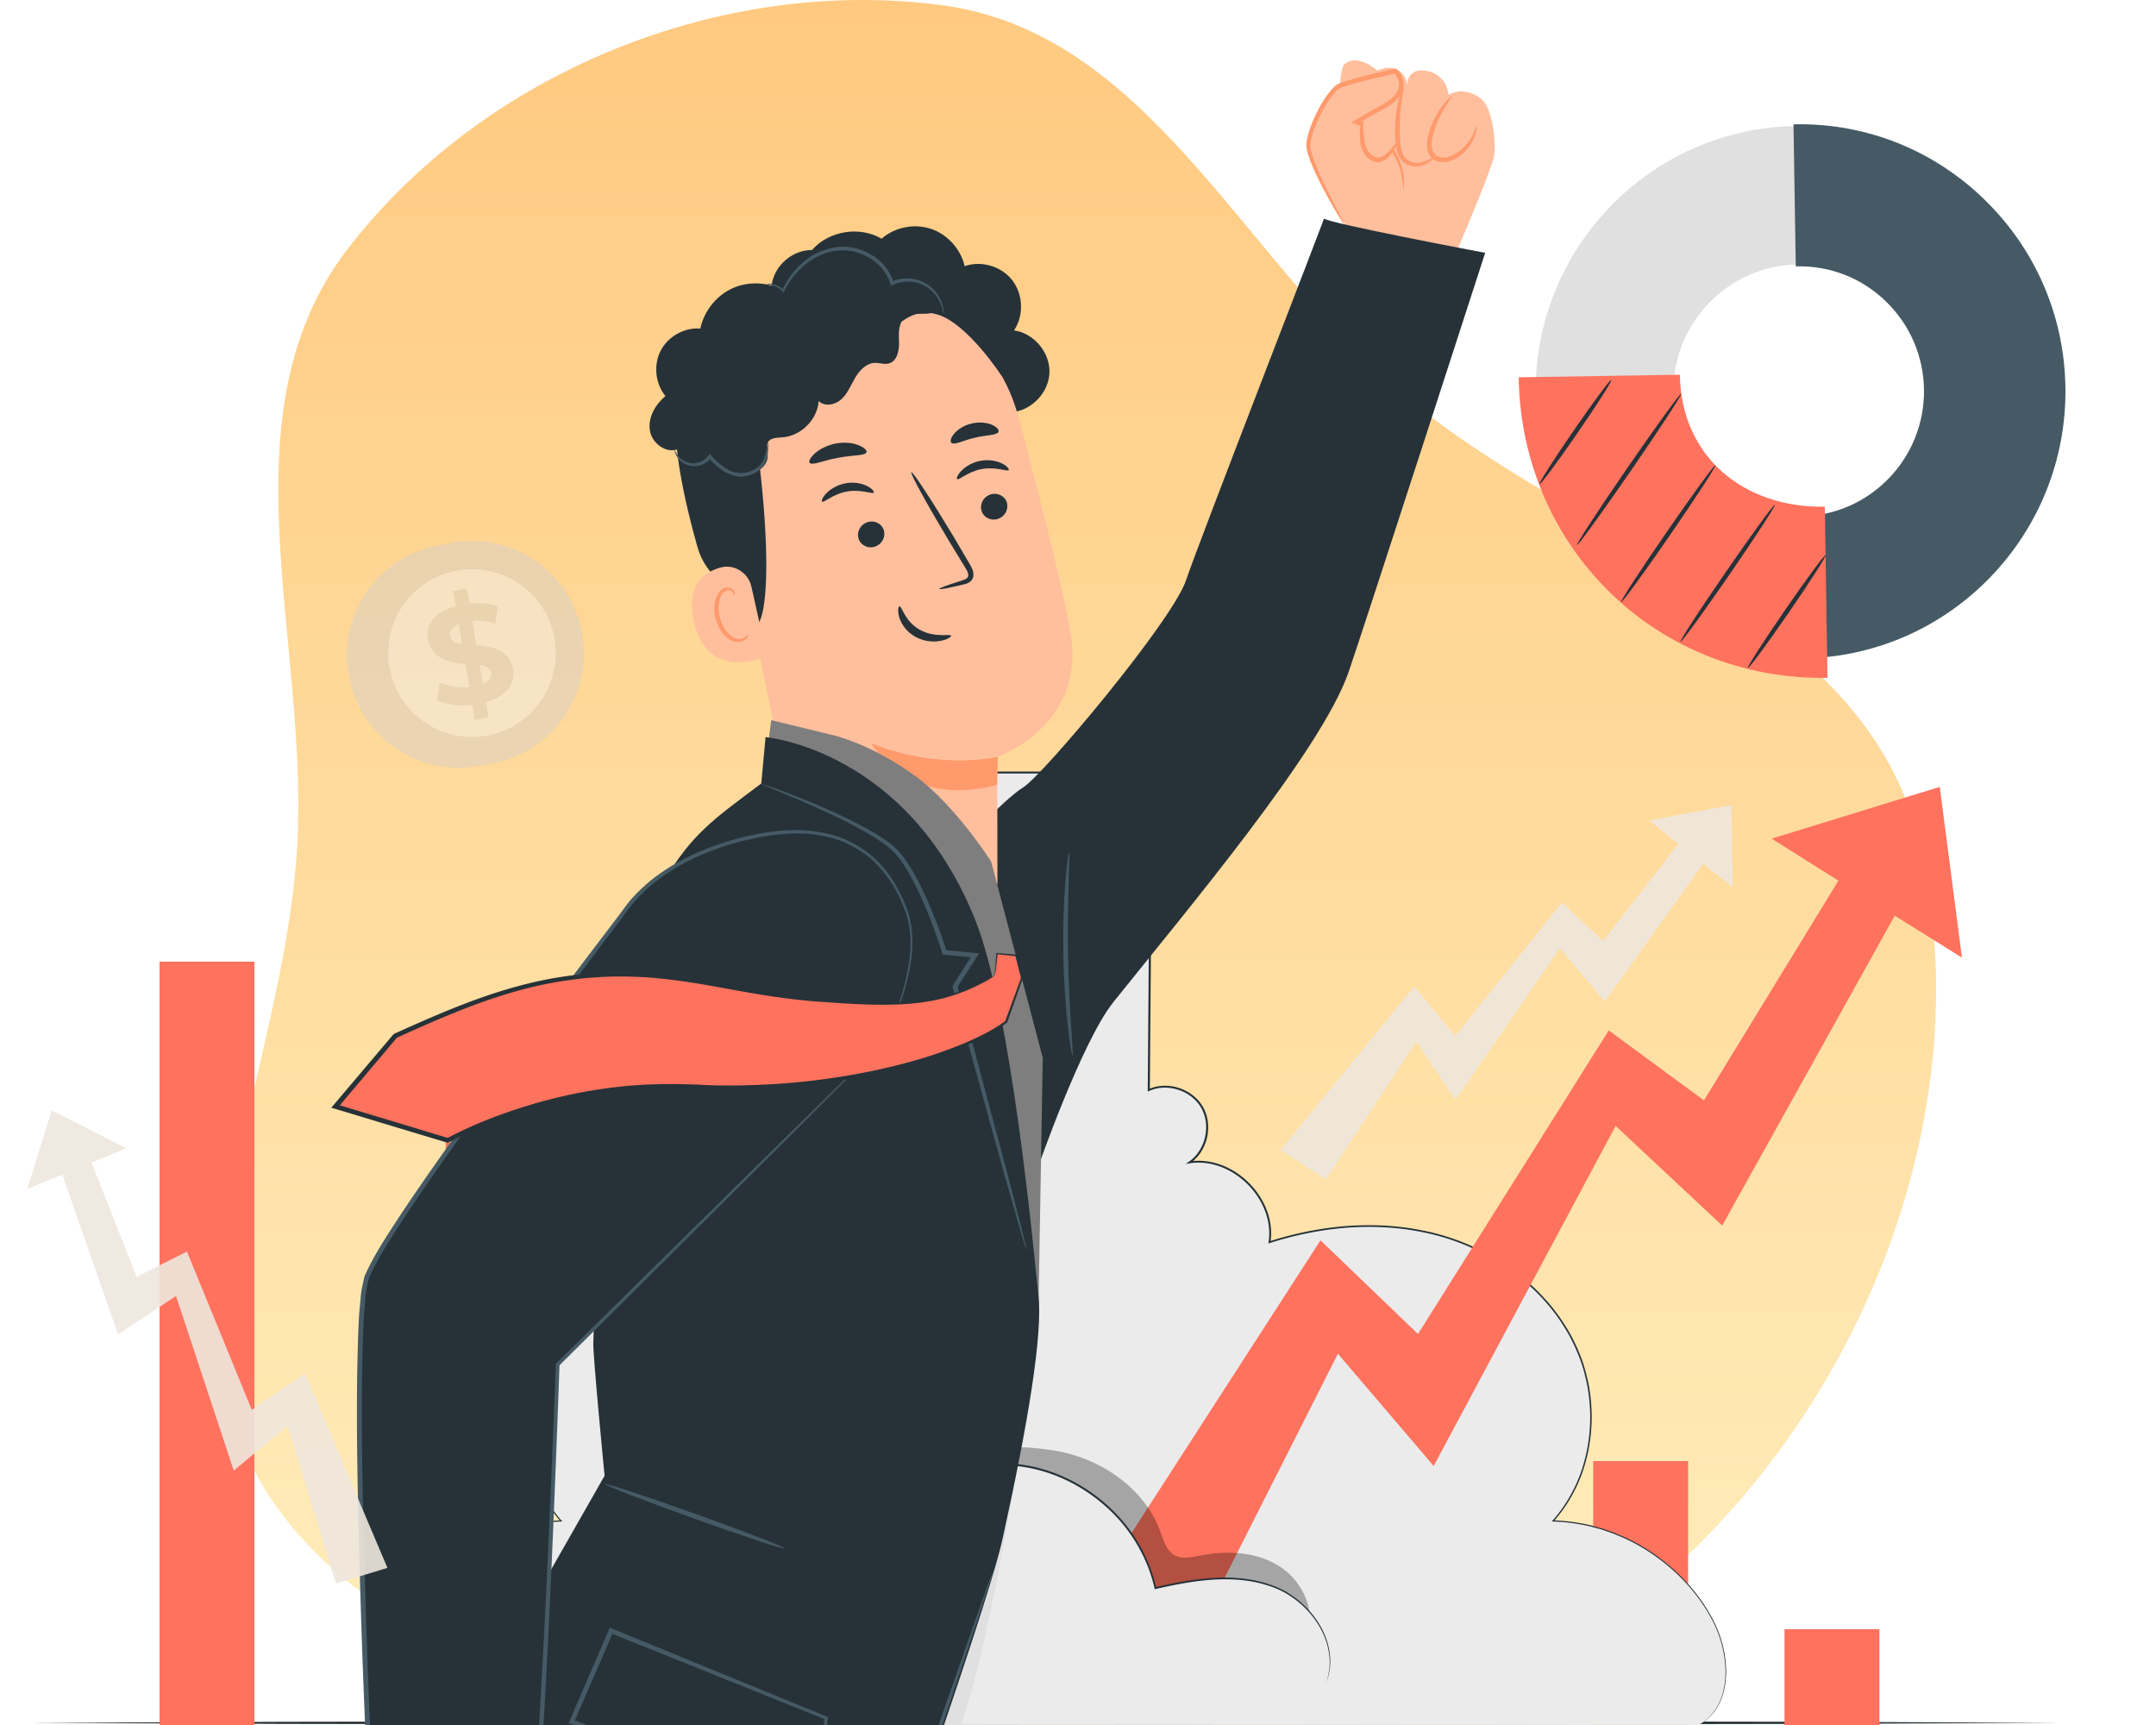 <svg width="500" height="400" fill="none" xmlns="http://www.w3.org/2000/svg"><g clip-path="url(#a)"><path fill-rule="evenodd" clip-rule="evenodd" d="M68.93 195.939c2.648-47.943-17.608-100.042 11.666-138.167C112.088 16.78 167.343-5.651 218.589 1.229c47.381 6.378 69.14 57.976 105.427 89.15 42.228 36.261 108.72 51.239 121.245 105.56 13.885 60.269-12.096 127.49-58.189 168.696-44.447 39.702-109.006 36.62-168.483 33.969-55.899-2.508-120.672-3.512-153.954-48.516-31.707-42.927 1.432-100.759 4.294-154.149Z" fill="url(#b)"/><g clip-path="url(#c)" fill="#73625C"><path d="M342.68 376.74V373.61c0-2-.05-5-.08-8.63l.14.14-44.52.08c.1-.1-.23.22.22-.23v11.79l-.22-.25 31.68.1 9.35.06h.1l-9.3.06-31.83.22H298v-12c.45-.45.12-.13.23-.23l44.44.09h.14v.14c0 3.71-.06 6.66-.08 8.71v2.86c-.01.07-.03.15-.05.22Z"/><path d="M348.71 364.97a.81.81 0 0 1 0-.22v-2.98c0-2.07 0-5-.09-8.56l.17.16-26.71.07.23-.23v11.75l-.31-.22 19.1.11 5.57.06h2.04c-.16.01-.33.01-.49 0h-1.46l-5.54.17-19.25.11h-.21v-11.96l.23-.23 26.71.07h.16v.16c0 3.62-.07 6.57-.09 8.65v2.33c0 .25-.03.51-.06.76Z"/></g><path d="m7 399.505 58.875-.252 58.875-.091L242.5 399l117.75.162 58.875.091 58.875.252-58.875.242-58.875.091L242.5 400l-117.75-.162-58.875-.091L7 399.505Z" fill="#263238"/><path d="M280.781 400h22.001v-36.068h-22.001V400ZM369.491 399.991h22.002V338.8h-22.002v61.191ZM413.851 400h22.001v-22.229h-22.001V400ZM325.14 400h22.002v-53.204H325.14V400ZM236.43 399.991h22.001v-66.293H236.43v66.293ZM192.079 399.991h22.002v-85.278h-22.002v85.278ZM147.71 399.991h22.002V293.574H147.71v106.417ZM103.36 400h22.001V264.913H103.36V400Z" fill="#FF725E"/><path d="M397.397 376.092c-7.001-13.715-21.832-23.042-37.208-23.417 9.329-10.337 11.166-26.33 5.788-39.177-5.377-12.848-17.221-22.426-30.5-26.562-13.28-4.137-27.825-3.163-41.06 1.117 1.534-10.052-8.49-20.076-18.524-18.512 3.924-2.716 5.262-8.568 2.908-12.723-2.346-4.154-8.045-6.013-12.388-4.038l.589-73.646h-43.7l.589 73.646c-4.344-1.975-10.033-.116-12.388 4.038-2.345 4.155-1.008 10.007 2.907 12.723-10.024-1.564-20.057 8.469-18.523 18.512-13.235-4.28-27.78-5.245-41.06-1.117-13.279 4.127-25.123 13.714-30.5 26.562-5.378 12.847-3.541 28.84 5.788 39.177-15.367.366-30.207 9.702-37.208 23.417-4.066 7.969-4.441 19.736 3.46 23.899h297.569c7.902-4.163 7.527-15.939 3.461-23.899Z" fill="#EBEBEB"/><path d="M96.377 400s-.357-.206-1.062-.643c-.686-.438-1.65-1.242-2.64-2.511-.963-1.295-1.846-3.154-2.31-5.495-.481-2.34-.463-5.146.09-8.21.544-3.074 1.801-6.379 3.799-9.631 1.971-3.27 4.602-6.549 7.946-9.56 3.345-2.984 7.358-5.781 12.085-7.8.588-.25 1.186-.5 1.783-.759.616-.215 1.231-.429 1.864-.653a19.138 19.138 0 0 1 1.909-.589c.651-.17 1.293-.375 1.962-.527 2.657-.608 5.44-.965 8.32-1.081l-.098.232c-2.72-3.038-4.94-6.737-6.492-10.855-1.516-4.128-2.328-8.693-2.337-13.402.036-4.708.83-9.578 2.667-14.241.91-2.332 2.033-4.619 3.416-6.781a42.744 42.744 0 0 1 4.691-6.228c7.045-7.844 17.105-13.714 28.458-15.939 5.663-1.161 11.603-1.456 17.587-1.036 5.984.465 12.022 1.671 17.952 3.565l-.267.232c-.357-2.376-.08-4.869.767-7.192.838-2.332 2.212-4.494 3.969-6.326 1.756-1.831 3.906-3.332 6.323-4.297 2.408-.965 5.092-1.358 7.705-.947l-.16.393c-3.791-2.627-5.36-8.291-3.131-12.705 2.248-4.386 8.16-6.522 12.825-4.44l-.312.206c-.188-23.453-.393-48.183-.598-73.646v-.233h44.164v.233c-.206 25.4-.411 50.05-.598 73.646l-.312-.206c4.575-2.046 10.39-.036 12.735 4.271 2.319 4.333.892 10.131-3.041 12.874l-.16-.393c2.586-.402 5.235-.027 7.625.911 2.39.938 4.53 2.413 6.296 4.217 1.766 1.805 3.166 3.958 4.031 6.299.874 2.341 1.177 4.887.803 7.335l-.268-.232c5.922-1.894 11.96-3.1 17.944-3.565 5.984-.42 11.915-.134 17.569 1.027 11.344 2.216 21.395 8.077 28.44 15.895 1.784 1.938 3.336 4.038 4.7 6.218 1.383 2.162 2.507 4.449 3.425 6.772.954 2.314 1.543 4.727 2.033 7.103.429 2.395.643 4.78.66 7.139 0 4.708-.811 9.274-2.318 13.419-1.543 4.137-3.773 7.844-6.511 10.9l-.098-.232c2.881.116 5.672.473 8.33 1.081.669.152 1.311.348 1.962.527.651.17 1.293.357 1.908.59.625.214 1.249.437 1.864.652.598.259 1.195.509 1.793.759 4.736 2.019 8.74 4.825 12.084 7.809 3.336 3.011 5.976 6.29 7.938 9.56 1.997 3.252 3.255 6.566 3.79 9.631.562 3.064.562 5.87.08 8.201-.464 2.341-1.347 4.191-2.31 5.486-.999 1.269-1.953 2.064-2.639 2.511-.696.429-1.062.643-1.062.643s.348-.232 1.035-.67c.678-.447 1.623-1.251 2.595-2.52.945-1.295 1.81-3.135 2.256-5.467.464-2.323.446-5.111-.116-8.148-.544-3.056-1.801-6.326-3.799-9.569-1.971-3.252-4.602-6.513-7.928-9.497-3.336-2.967-7.331-5.745-12.04-7.747-.589-.25-1.186-.5-1.784-.75-.615-.214-1.23-.429-1.855-.643a17.143 17.143 0 0 0-1.899-.581c-.642-.17-1.293-.366-1.953-.518a45.04 45.04 0 0 0-8.277-1.063h-.303l.196-.233c2.703-3.028 4.905-6.718 6.431-10.81 1.489-4.11 2.292-8.64 2.283-13.312a41.767 41.767 0 0 0-.669-7.085c-.482-2.359-1.07-4.745-2.025-7.041-.918-2.305-2.024-4.574-3.398-6.718a41.559 41.559 0 0 0-4.664-6.165c-7.001-7.755-16.98-13.562-28.253-15.751-5.619-1.153-11.514-1.43-17.462-1.01-5.949.465-11.951 1.671-17.846 3.556l-.321.107.054-.33c.356-2.377.062-4.843-.794-7.121-.847-2.287-2.212-4.387-3.942-6.147-1.73-1.76-3.826-3.198-6.154-4.11-2.318-.911-4.896-1.277-7.402-.884l-.936.143.776-.545c3.745-2.6 5.119-8.202 2.907-12.303-2.221-4.092-7.83-6.031-12.164-4.074l-.322.143v-.348c.188-23.587.384-48.237.58-73.646l.232.232h-43.7l.232-.232c.196 25.463.393 50.184.58 73.646v.348l-.312-.143c-4.415-1.992-10.123.072-12.245 4.235-2.132 4.181-.616 9.658 2.987 12.142l.785.545-.936-.143c-2.533-.393-5.137-.018-7.483.92-2.345.938-4.45 2.403-6.171 4.19-3.451 3.547-5.342 8.524-4.629 13.161l.054.33-.321-.107c-5.895-1.894-11.897-3.091-17.855-3.556-5.948-.42-11.861-.134-17.48 1.01-11.272 2.198-21.27 8.023-28.271 15.796a42.114 42.114 0 0 0-4.664 6.173c-1.373 2.153-2.488 4.423-3.389 6.728-1.828 4.619-2.622 9.452-2.667 14.116 0 4.673.803 9.194 2.301 13.294 1.525 4.092 3.728 7.755 6.413 10.775l.196.224h-.303c-2.854.125-5.619.473-8.268 1.072-.66.143-1.302.348-1.944.518-.642.17-1.284.348-1.899.581-.625.214-1.24.429-1.847.643-.597.25-1.186.5-1.774.75-4.709 2.002-8.705 4.771-12.04 7.738-3.327 2.984-5.957 6.245-7.937 9.488-1.998 3.234-3.264 6.513-3.808 9.569-.571 3.046-.589 5.834-.125 8.157.446 2.332 1.31 4.181 2.256 5.476.981 1.278 1.926 2.073 2.604 2.529.687.438 1.035.67 1.035.67h.018Z" fill="#263238"/><path d="m449.854 182.466-38.964 11.999 9.462 5.986 26.211 16.332 8.437 5.28-5.146-39.597Z" fill="#FF725E"/><path d="m274.021 385.607-23.473-11.749 55.686-86.243 22.616 21.719 44.235-70.394 22.082 16.225 39.678-64.836 13.341 6.245-48.792 87.619-24.712-23.122-42.193 78.863-22.215-26.025-36.253 71.698Z" fill="#FF725E"/><path d="M297.003 363.378c-5.342-3.547-12.254-3.931-18.541-2.689-2.078.411-4.379.947-6.198-.143-1.802-1.081-2.417-3.342-3.14-5.316-3.674-10.114-13.752-17.047-24.356-18.816-10.594-1.769-19.111-.92-28.717 3.904-5.734 2.877-11.656 6.898-16.686 14.411-1.444 2.154-4.058 6.54-4.058 6.54-1.917 1.421-4.459 1.51-6.813 1.895-9.721 1.581-18.104 9.497-20.263 19.119l134.721-2.189c2.532-5.897-.607-13.16-5.949-16.707v-.009Z" fill="#000" opacity=".3"/><path d="M160.847 391.092c4.21-14.938 20.816-25.195 36.03-22.255 3.211-16.261 18.773-29.171 35.317-29.296 16.543-.125 32.302 12.535 35.762 28.742 9.141-2.109 18.978-3.681 27.7-.233 8.731 3.449 15.411 13.697 11.799 22.372" fill="#EBEBEB"/><path d="M307.464 390.413s.018-.089.072-.259c.053-.178.134-.429.232-.741.107-.322.249-.724.321-1.233.08-.501.241-1.063.241-1.734.223-2.599-.393-6.665-3.247-10.703a21.824 21.824 0 0 0-5.779-5.602c-2.426-1.67-5.476-2.743-8.802-3.386-3.336-.607-6.965-.688-10.747-.33-3.781.348-7.705 1.116-11.754 2.046l-.205.044-.045-.205c-1.445-6.424-4.914-12.919-10.3-18.048-5.343-5.119-12.477-9.014-20.388-10.149-4.923-.688-9.926-.304-14.483 1.161-4.566 1.43-8.731 3.717-12.29 6.531-3.558 2.824-6.519 6.165-8.74 9.775-2.229 3.609-3.718 7.46-4.485 11.266l-.036.187-.187-.035c-3.398-.644-6.752-.599-9.855-.125-1.561.187-3.041.625-4.477 1-.705.25-1.4.492-2.078.724-.687.214-1.32.572-1.962.84-1.302.527-2.444 1.268-3.603 1.885-.544.366-1.079.724-1.605 1.072-.259.179-.518.348-.776.527-.25.188-.482.384-.723.572-.472.384-.936.75-1.391 1.117-.446.366-.838.786-1.249 1.161-.392.393-.802.751-1.159 1.135-.348.402-.687.786-1.017 1.17a31.253 31.253 0 0 0-4.931 7.88c-.437.983-.651 1.787-.857 2.305-.187.528-.303.787-.303.787s.295-1.117 1.044-3.136c.829-1.993 2.265-4.87 4.869-7.979l1.017-1.179c.356-.393.767-.759 1.159-1.153.41-.384.803-.804 1.249-1.179.455-.366.918-.75 1.391-1.135.241-.187.473-.393.722-.58.259-.179.518-.358.785-.536.526-.358 1.061-.724 1.605-1.09 1.16-.626 2.31-1.385 3.621-1.921.651-.277 1.285-.635 1.98-.858.687-.241 1.391-.491 2.096-.741 1.454-.394 2.943-.84 4.522-1.037 3.139-.491 6.537-.545 9.988.098l-.232.152c.758-3.85 2.265-7.755 4.513-11.409 2.238-3.654 5.235-7.04 8.82-9.899 3.594-2.85 7.804-5.173 12.432-6.629 4.611-1.492 9.685-1.886 14.68-1.189 8.017 1.153 15.241 5.102 20.628 10.284 5.44 5.191 8.945 11.775 10.399 18.279l-.25-.16c4.058-.93 8-1.689 11.817-2.028 3.808-.349 7.473-.26 10.844.366 3.354.661 6.448 1.769 8.901 3.475a22.057 22.057 0 0 1 5.815 5.709c2.853 4.101 3.442 8.229 3.174 10.856-.017.67-.178 1.241-.276 1.742-.08.5-.232.902-.357 1.233-.116.312-.205.554-.267.732-.063.161-.098.251-.098.242l.017.035Z" fill="#263238"/><path d="M336.785 60.672s9.302-21.414 9.749-24.777c.447-3.342-.489-10.792-2.895-12.835-2.405-2.044-5.512-2.448-7.662-1.043 0 0-.341-4.683-5.088-5.577-4.746-.894-4.619 3.512-4.619 3.512s.213-3.257-3.235-4.13c-1.682-.425-3.619.533-3.619.533s-4.534-4.045-7.577-1.533c-3.023 2.512.468 41.529.468 41.529l24.478 4.3v.02Z" fill="#FFBF9D"/><path d="M311.689 51.902s-8.301-14.305-8.258-18.2c.042-3.895 4.704-12.729 7.301-13.835 2.596-1.107 12.856-3.428 12.856-3.428s4.194 3.938-2.001 7.834l-7.152 4.023s11.409 3.81 11.048 15.474" fill="#FFBF9D"/><path d="M325.462 43.77c-.192 0 .064-2.064-1.065-5.385a15.647 15.647 0 0 0-3.341-5.258c-1.682-1.724-4.023-3.341-6.791-4.384l-.936-.362.873-.49c2.256-1.298 4.682-2.682 7.258-4.15 1.192-.745 2.32-1.788 2.788-3.066.469-1.277-.021-2.81-1.021-3.81l.489.128c-1.766.426-3.597.851-5.491 1.298-1.469.362-2.895.724-4.321 1.128a47.18 47.18 0 0 0-2.065.618 8.213 8.213 0 0 0-.958.362c-.255.127-.49.319-.745.532-1.916 1.873-3.257 4.363-4.364 6.662-.532 1.17-1.021 2.342-1.383 3.491-.319 1.15-.639 2.32-.447 3.342.447 2.171 1.362 4.193 2.128 5.981 1.618 3.598 3.108 6.429 4.109 8.408 1 1.98 1.553 3.065 1.49 3.108-.064.042-.745-.98-1.874-2.895a112.076 112.076 0 0 1-4.427-8.28c-.83-1.81-1.788-3.768-2.32-6.152-.234-1.298.085-2.554.426-3.767.34-1.214.83-2.427 1.383-3.64 1.15-2.405 2.405-4.896 4.555-7.046.277-.255.596-.51 1.001-.702.362-.17.702-.298 1.064-.405a61.661 61.661 0 0 1 2.129-.66c1.426-.404 2.873-.766 4.342-1.149 1.894-.447 3.746-.894 5.513-1.298l.298-.064.213.213c1.277 1.277 1.915 3.235 1.298 4.96-.638 1.68-1.958 2.766-3.257 3.596-2.596 1.448-5.066 2.81-7.343 4.087l-.085-.851c2.958 1.17 5.321 2.895 7.045 4.747a15.55 15.55 0 0 1 3.321 5.598c.234.872.468 1.639.511 2.341.106.703.17 1.277.127 1.767 0 .958-.042 1.469-.106 1.469l-.021-.022Z" fill="#FF9A6C"/><path d="M325.419 20.165a36.978 36.978 0 0 0-1.234 12.771c.106 1.447.362 3.001 1.383 4.066.958 1 2.47 1.362 3.853 1.106 1.384-.255 2.576-1.042 3.555-2.043" fill="#FFBF9D"/><path d="M332.976 36.065s-.682 1.469-3.066 2.32c-1.17.384-2.852.405-4.278-.638-1.49-1.107-1.894-3.108-2.001-4.853-.596-7.237 1.554-12.857 1.788-12.73.341.065-1.256 5.663-.681 12.645.106 1.724.468 3.32 1.533 4.15 1.043.83 2.426.937 3.448.681 2.107-.553 3.129-1.745 3.257-1.575Z" fill="#FF9A6C"/><path d="M316.267 27.87c-.724 1.852-.469 2.682-.341 4.662.107 2 1.32 4.065 3.257 4.534 1.618.383 3.704-1.767 4.661-4.023" fill="#FFBF9D"/><path d="M323.844 33.043c.128.042-.064 1.064-1 2.405-.49.66-1.129 1.426-2.214 1.937-.511.256-1.341.34-1.958.085-.618-.191-1.192-.575-1.661-1.064-.958-.958-1.405-2.192-1.554-3.3a26.859 26.859 0 0 1-.085-2.81c.107-1.68.788-2.51.873-2.468.17.064-.192 1-.085 2.469.106.915.213 1.81.319 2.66.17.916.596 1.916 1.32 2.661.362.362.787.66 1.234.81.447.17.767.148 1.214 0 .808-.32 1.49-.959 1.979-1.49 1.022-1.108 1.448-1.98 1.597-1.916l.021.02Z" fill="#FF9A6C"/><path d="M336.743 22.273a21.945 21.945 0 0 0-4.96 8.94c-.468 1.745-.638 3.873.703 5.087 1.405 1.277 3.661.809 5.279-.192 2.426-1.511 4.193-4.087 4.725-6.896" fill="#FFBF9D"/><path d="M342.469 29.19c.106 0 .149 1.83-1.363 4.236-.766 1.17-1.915 2.448-3.576 3.384-.851.447-1.83.788-2.937.788-1.086.021-2.363-.49-3.023-1.554-.681-1.064-.723-2.256-.617-3.278.107-1.043.405-1.98.703-2.83a20.831 20.831 0 0 1 2.149-4.364c1.533-2.32 2.874-3.385 2.959-3.3.128.128-1 1.384-2.277 3.704a24.002 24.002 0 0 0-1.852 4.279c-.256.83-.511 1.724-.596 2.618-.085.894 0 1.852.468 2.554.958 1.511 3.15 1.213 4.576.468 1.49-.766 2.64-1.894 3.406-2.937 1.575-2.107 1.831-3.832 2.022-3.79l-.042.022Z" fill="#FF9A6C"/><path d="M221.204 197.816s11.536-12.453 16.092-15.241c4.555-2.788 34.568-38.57 37.739-47.978 3.172-9.408 32.61-84.994 32.014-83.973-.511.852 37.378 8.004 37.378 8.004s-28.204 87.165-31.652 97.148c-6.215 18.072-37.016 54.662-54.577 76.608-7.471 9.344-17.816 39.272-17.816 39.272l-19.178-73.819v-.021Z" fill="#263238"/><path d="M248.726 244.751c-.149 0-.617-2.576-1.086-6.833-.489-4.236-.936-10.132-1.043-16.645-.106-6.514.128-12.431.468-16.688.341-4.258.724-6.876.852-6.854.17 0 .064 2.639-.085 6.896-.128 4.257-.256 10.132-.149 16.624.106 6.493.426 12.367.724 16.603.276 4.257.468 6.876.319 6.897Z" fill="#455A64"/><path d="M223.886 445.838c-1.597 3.768-83.036 128.438-99.746 142.295-16.709 13.857-73.733 127.566-73.733 127.566S3.812 693.093 2.769 695.563c-1.043 2.469 32.674-80.269 52.789-114.241 20.115-33.972 29.502-47.106 29.502-47.106l40.017-106.684s.83-35.143 5.981-48.829c5.151-13.666 20.201-25.543 20.201-25.543l72.627 92.699v-.021Z" fill="#263238"/><path d="M112.604 413.164s-.128 41.529 18.731 55.578c18.86 14.027 84.249 66.794 84.249 66.794l-104.406 17.838 7.79 48.404s140.933-14.219 158.175-19.988c17.241-5.768 29.651-34.951 16.156-55.236-6.79-10.196-76.948-109.92-76.948-109.92l-2.108-26.778-88.442 5.599-13.24 17.688.043.021ZM179.292 64.652c1.171-3.852 5.023-6.705 9.025-6.683 3.895-4.45 11.026-5.62 16.135-2.619 3.065-2.681 7.556-3.575 11.409-2.298 3.853 1.277 6.939 4.682 7.854 8.663 3.874-1.362 8.557.021 11.069 3.3 2.512 3.277 2.682 8.173.383 11.6 4.598.639 8.365 5.109 8.216 9.77-.149 4.662-4.193 8.876-8.833 9.196l-51.554-20.286c-3.321-2.256-4.917-6.811-3.725-10.664l.021.021Z" fill="#263238"/><path d="M236.167 96.644c-5.407-20.37-25.479-33.184-46.105-29.438l-2.043.362c-21.861 5.321-25.118 27.054-19.179 48.893l16.922 82.121 40.656 24.138 4.896-17.923-.043-29.246s20.648-7.174 17.029-28.587c-1.746-10.345-7.067-31.354-12.112-50.299l-.021-.02Z" fill="#FFBF9D"/><path d="M231.42 175.487s-13.41 3.278-29.332-3.129c0 0 8.323 15.368 29.162 9.6l.149-6.45.021-.021Z" fill="#FF9A6C"/><path d="M233.549 116.781c.341 1.596-.702 3.214-2.362 3.618-1.661.383-3.278-.575-3.619-2.192-.341-1.597.703-3.214 2.363-3.619 1.66-.383 3.278.575 3.64 2.193h-.022ZM233.932 108.99c-.298.469-2.916-.83-6.173-.234-3.278.554-5.364 2.682-5.79 2.342-.212-.149.043-.937.958-1.895.894-.958 2.512-2.001 4.534-2.363 2.044-.361 3.874.086 5.002.682 1.15.596 1.618 1.255 1.469 1.468ZM205.026 123.209c.34 1.596-.702 3.214-2.363 3.618-1.66.405-3.278-.574-3.618-2.192-.341-1.596.702-3.214 2.362-3.619 1.661-.404 3.278.575 3.64 2.193h-.021ZM202.621 114.205c-.298.468-2.916-.83-6.173-.234-3.257.553-5.364 2.682-5.79 2.341-.213-.149.043-.936.958-1.894.894-.958 2.512-2.001 4.534-2.363 2.044-.362 3.874.085 5.002.681 1.15.596 1.618 1.256 1.469 1.469ZM217.798 136.577c-.042-.192 1.916-.916 5.13-1.916.809-.234 1.575-.554 1.618-1.15.085-.638-.426-1.49-1.001-2.384-1.149-1.894-2.362-3.874-3.618-5.938-5.066-8.472-8.919-15.496-8.578-15.688.34-.191 4.725 6.492 9.812 14.964 1.235 2.086 2.406 4.087 3.534 6.003.489.894 1.234 1.873 1.021 3.214-.106.66-.638 1.234-1.149 1.468-.511.256-.979.362-1.384.447-3.278.788-5.321 1.171-5.364.98h-.021ZM208.602 140.6c.533-.128 1.171 3.427 4.662 5.406 3.491 1.98 7.195.894 7.301 1.405.085.213-.724.851-2.299 1.171-1.554.34-3.938.255-6.066-.958-2.129-1.213-3.3-3.15-3.683-4.577-.404-1.468-.17-2.426.085-2.447ZM200.961 104.818c-.234.916-3.193.66-6.599 1.341-3.427.596-6.13 1.916-6.619 1.128-.235-.383.212-1.255 1.277-2.192 1.064-.937 2.788-1.873 4.832-2.256 2.043-.383 3.959-.128 5.236.383 1.298.511 1.979 1.171 1.873 1.618v-.022ZM231.57 100.114c-.362.873-2.789.724-5.449 1.383-2.682.575-4.768 1.81-5.492 1.171-.319-.319-.17-1.149.639-2.086.787-.958 2.256-1.958 4.086-2.384 1.831-.426 3.598-.191 4.726.32 1.128.51 1.639 1.17 1.49 1.596Z" fill="#263238"/><path d="M232.336 87.236s-8.025-12.367-15.007-14.325c-8.45-2.363-10.238 6.811-18.007 6.066-7.77-.745-15.858-3.022-22.372 4.108-7.131 7.812-2.448 11.516-1.234 21.095 4.895 38.804-.107 50.958-5.364 33.206-.575-1.937-6.344-2.534-8.664-10.75-3.022-10.685-5.832-23.797-4.832-31.95.852-6.875 3.725-12.026 9.43-18.178 9.004-9.706 23.308-12.473 33.206-13.26 9.898-.788 30.715 7.066 32.865 23.988h-.021Z" fill="#263238"/><path d="M174.269 136.066c-.724-3.278-4.024-5.364-7.238-4.449-3.895 1.107-7.897 4.172-6.13 12.346 3.108 14.517 16.965 8.408 16.901 7.982-.043-.277-2.171-9.813-3.533-15.879Z" fill="#FFBF9D"/><path d="M173.48 147.177s-.213.234-.596.51a2.564 2.564 0 0 1-1.873.447c-1.639-.234-3.448-2.384-4.087-5.002-.319-1.32-.319-2.639-.064-3.767.213-1.15.745-2.044 1.469-2.342a1.31 1.31 0 0 1 1.639.383c.277.362.256.681.341.681.042.022.255-.319 0-.894a1.69 1.69 0 0 0-.767-.787c-.404-.213-.957-.234-1.468-.064-1.107.319-1.873 1.554-2.15 2.81a8.9 8.9 0 0 0 0 4.236c.724 2.916 2.788 5.321 5.023 5.491 1.065.043 1.852-.447 2.214-.872.362-.447.383-.788.319-.809v-.021Z" fill="#FF9A6C"/><path d="M166.733 108.203c2.129.958 4.364 1.916 6.663 1.745 2.32-.191 4.682-1.979 4.64-4.299 0-1.043-.468-2.193.042-3.087.618-1.085 2.129-1.043 3.385-1.149 4.3-.32 8.088-4.108 8.408-8.43 1.362 1.427 3.874.895 5.3-.446 1.447-1.363 2.171-3.278 3.172-4.981 1-1.703 2.554-3.342 4.533-3.406 1.107-.043 2.214.426 3.278.128 1.874-.511 2.406-2.938 2.342-4.896-.064-1.958-.234-4.215 1.192-5.556 1.32-1.234 3.363-1.021 5.172-1.085 1.81-.064 4.002-.894 4.13-2.704.064-.957-.49-1.83-1.128-2.533-2.917-3.171-8.132-3.874-11.75-1.575-2.299-4.576-7.472-7.514-12.538-7.13-5.066.383-9.748 4.044-11.324 8.897-3.576-2.235-8.258-2.618-12.132-.958-3.874 1.66-6.833 5.3-7.706 9.451-3.704-.298-7.471 1.81-9.195 5.13-1.703 3.32-1.256 7.642 1.107 10.515-2.342 1.98-4.109 4.981-3.598 8.025.49 3.044 3.981 5.513 6.727 4.193-.745 2.576.787 5.598 3.299 6.492 2.512.894 5.598-.447 6.641-2.916" fill="#263238"/><path d="M156.41 104.244s-.043 1.277 1.405 2.64c.723.638 1.851 1.234 3.235 1.213 1.341 0 2.895-.639 3.917-1.958h-.639a14.187 14.187 0 0 0 3.555 3.129c.915.553 1.915 1 2.937 1.17 1.022.213 2.108.043 2.98-.255 1.81-.532 3.236-1.831 3.746-3.172.554-1.341.597-2.49.618-3.256 0-.767-.043-1.193-.107-1.193-.063 0-.106.426-.234 1.171-.127.745-.255 1.852-.83 3.023-1 2.341-5.279 4.236-8.685 1.788-1.341-.809-2.469-1.852-3.384-2.916l-.341-.383-.298.404c-.83 1.128-2.128 1.703-3.299 1.767-1.171.064-2.192-.383-2.873-.916-1.405-1.128-1.618-2.32-1.746-2.256h.043ZM177.781 65.887s.404.042 1.085.191c.682.17 1.725.554 2.597 1.512l.234.255.149-.298c1.022-2.086 2.874-4.853 5.982-7.003 1.554-1.064 3.405-1.937 5.491-2.299 2.065-.383 4.343-.17 6.471.66a12.208 12.208 0 0 1 4.3 2.831c1.149 1.213 1.98 2.64 2.405 4.108l.128.447.426-.191c2.064-1 4.363-.98 6.173-.362 1.83.617 3.129 1.83 3.938 2.958 1.639 2.363 1.553 4.215 1.681 4.172.043 0 .085-.425-.043-1.234a8.455 8.455 0 0 0-1.255-3.214c-.809-1.235-2.172-2.597-4.13-3.32-1.937-.725-4.427-.81-6.726.276l.553.255c-.425-1.617-1.319-3.171-2.554-4.491a12.867 12.867 0 0 0-4.598-3.044c-2.277-.894-4.725-1.107-6.918-.66-2.213.426-4.172 1.362-5.768 2.49-3.214 2.3-5.023 5.237-5.981 7.408l.383-.064a5.105 5.105 0 0 0-2.895-1.447c-.745-.085-1.149 0-1.149.042l.021.022Z" fill="#455A64"/><path d="M202.046 420.72c2.043.192 8.94 2.619 17.923-13.984 8.982-16.603 17.603-78.098 17.603-78.098l-35.526 92.082Z" fill="#E0E0E0"/><path d="m240.807 304.82 1.022-59.494-11.963-45.552s-8.386-13.091-17.497-19.753c-10.856-7.918-19.817-9.706-19.817-9.706l-13.687-3.321-1.468 11.367 39.762 45.636 23.648 80.823Z" fill="#7E7E7E"/><path d="M177.567 170.932s32.738 2.81 48.596 42.359c8.514 21.243 13.686 78.246 14.666 87.123 1 8.897-2.321 29.31-8.408 56.811-1.192 5.343-5.449 19.413-17.135 53.47-12.495 36.441-22.457 63.347-22.457 63.347L88.146 433.535l52.065-91.337s-2.746-28.119-2.618-30.822c1-20.903-3.066-32.695 3.852-72.904 2.065-11.984 6.216-23.521 12.452-34.036 6.578-11.09 11.473-14.389 22.649-22.754l1-10.792.021.042Z" fill="#263238"/><path d="m188.849 420.465 2.746-22.094-49.894-20.243-9.11 21.094 56.258 21.243Z" fill="#263238"/><path d="M188.849 420.465s-.404-.191-1.128-.489c-.83-.32-1.873-.745-3.193-1.278-2.874-1.128-6.833-2.682-11.771-4.597-10.047-3.874-23.968-9.217-39.975-15.369l.319.724a8440.452 8440.452 0 0 1 7.749-17.88c.468-1.086.936-2.171 1.383-3.214l-.745.298c19.626 7.876 37.229 14.964 49.979 20.072l-.234-.404c-.745 6.726-1.341 12.175-1.788 16.092-.192 1.852-.341 3.321-.468 4.449-.107 1.021-.149 1.575-.128 1.617 0 .043.106-.468.255-1.426.171-1.085.362-2.533.639-4.321.553-3.959 1.32-9.472 2.256-16.283l.043-.298-.277-.107c-12.729-5.215-30.268-12.388-49.851-20.413l-.511-.213-.213.511c-.447 1.043-.915 2.129-1.383 3.214-2.682 6.216-5.279 12.24-7.706 17.88l-.234.533.532.191c16.241 6.003 30.354 11.239 40.571 15.028 4.917 1.788 8.876 3.235 11.728 4.257 1.277.447 2.299.809 3.108 1.107.702.234 1.064.362 1.043.319Z" fill="#455A64"/><path d="M230.207 364.633s-.021.191-.128.574c-.127.426-.298.98-.51 1.661-.49 1.532-1.171 3.64-2.044 6.322-1.852 5.555-4.491 13.452-7.727 23.159-6.641 19.604-15.794 46.53-25.883 76.288-.192.553-.383 1.107-.554 1.617l-.191.554-.532-.213c-28.928-11.26-55.045-21.435-74.032-28.821-9.366-3.704-16.986-6.705-22.329-8.833-2.576-1.043-4.576-1.852-6.045-2.448-.639-.277-1.15-.49-1.554-.66-.34-.149-.532-.234-.51-.256 0 0 .19.043.553.149.425.149.936.341 1.596.554 1.469.553 3.512 1.298 6.109 2.256 5.385 2.044 13.027 4.938 22.456 8.493 19.009 7.301 45.169 17.369 74.139 28.502l-.724.34c.17-.511.362-1.064.554-1.617 10.217-29.715 19.455-56.621 26.181-76.182 3.385-9.664 6.13-17.518 8.067-23.053.958-2.66 1.703-4.746 2.235-6.258.256-.66.447-1.192.618-1.617.149-.362.234-.554.234-.533l.021.022Z" fill="#455A64"/><path d="M202.365 244.134c-10.132 10.558-73.052 72.329-73.052 72.329s-3.662 99.809-5.471 100.256c-1.83.447-37.995-2.533-37.995-2.533s-5.066-105.812-.851-117.881c4.214-12.069 58.046-82.631 59.195-84.1 1.171-1.468 7.344-12.26 27.927-17.561 24.117-6.194 34.228 5.365 38.293 17.242 3.491 10.217-3.171 26.096-6.407 30.375a17.582 17.582 0 0 1-1.639 1.915v-.042Z" fill="#263238"/><path d="M202.365 244.134s.298-.405.916-1.171c.66-.724 1.468-1.958 2.362-3.661 1.703-3.406 4.002-8.706 5.13-15.901.511-3.576.703-7.726-.766-11.898-1.49-4.13-3.81-8.493-7.599-11.963-1.873-1.745-4.172-3.15-6.662-4.236-2.512-1.107-5.322-1.618-8.195-1.937-5.833-.426-12.006.617-18.221 2.448-6.194 1.873-12.516 4.725-17.987 9.195-2.767 2.235-5.087 4.918-7.215 8.004-2.235 2.959-4.513 5.96-6.833 9.025-9.217 12.282-19.03 25.458-29.077 39.485-5.023 7.025-10.132 14.24-15.091 21.797-2.448 3.789-4.981 7.62-6.94 11.686-.212.511-.51 1.021-.68 1.532l-.341 1.639c-.277 1.086-.383 2.235-.468 3.385l-.32 3.469-.149 3.513c-.68 18.752-.127 38.229.405 58.152a2847.956 2847.956 0 0 0 1.788 47.425l-.511-.511c6.556.511 13.027 1.022 19.434 1.533 3.193.234 6.364.447 9.536.659 1.575.086 3.15.192 4.704.277l2.341.107h1.64c0 .042.34-.086-.043.085-.107.149 0-.064 0-.064.575-2.895.724-6.088 1-9.11.213-3.066.405-6.088.618-9.111.34-6.024.659-11.941.979-17.752 1.17-23.244 2.043-44.7 2.788-63.836v-.17l.128-.128c22.499-22.159 40.805-40.188 53.491-52.704a8891.856 8891.856 0 0 1 14.666-14.346c1.66-1.618 2.959-2.853 3.853-3.725.872-.83 1.341-1.235 1.341-1.235s-.405.468-1.256 1.32c-.873.894-2.129 2.15-3.746 3.81a11564.49 11564.49 0 0 0-14.496 14.517c-12.644 12.58-30.864 30.694-53.257 52.98l.128-.276c-.681 19.114-1.512 40.591-2.64 63.836-.319 5.811-.617 11.728-.958 17.773-.191 3.023-.404 6.045-.596 9.11-.276 3.087-.383 6.109-1.021 9.324-.086.17 0 .17-.234.468-.171.191-.405.255-.405.234h-.17l-.681.043h-1.192l-2.363-.128c-1.575-.085-3.15-.192-4.726-.277-3.15-.213-6.343-.447-9.536-.66-6.407-.489-12.877-1-19.433-1.511l-.49-.043v-.489a2446.58 2446.58 0 0 1-1.83-47.425c-.533-19.923-1.065-39.4-.384-58.216l.17-3.513.32-3.512c.085-1.17.213-2.341.51-3.512l.362-1.745c.192-.554.469-1.086.703-1.618 2.043-4.236 4.576-8.046 7.046-11.856 4.98-7.557 10.11-14.794 15.155-21.818 10.089-14.027 19.902-27.182 29.162-39.443 2.32-3.065 4.619-6.066 6.854-9.025 1.106-1.426 2.149-3.022 3.405-4.363 1.235-1.384 2.576-2.597 3.959-3.768 5.62-4.555 12.048-7.407 18.306-9.302 6.28-1.852 12.559-2.873 18.519-2.405 2.937.362 5.832.873 8.408 2.043 2.575 1.128 4.917 2.576 6.832 4.385 3.874 3.597 6.216 8.046 7.685 12.24 1.468 4.299 1.234 8.535.702 12.132-1.213 7.259-3.576 12.538-5.343 15.943-.915 1.703-1.766 2.917-2.469 3.619-.66.745-1 1.107-1 1.107l-.022.064Z" fill="#455A64"/><path d="M238.041 289.834s-.192-.404-.426-1.192c-.277-.894-.617-2.043-1.043-3.469-.894-3.172-2.15-7.535-3.683-12.899-3.065-11.09-7.258-26.288-11.962-43.381l-.064-.234.128-.213c1.192-1.83 2.426-3.789 3.703-5.747l.958-1.49.405.852c-2.406-.235-4.79-.447-7.046-.66l-.362-.043-.106-.34c-1.32-4.087-2.767-8.025-4.385-11.708-1.597-3.682-3.342-7.152-5.471-10.068-2.107-2.895-5.215-4.64-7.96-6.3-2.81-1.597-5.513-2.938-7.983-4.109-4.959-2.341-9.046-4.023-11.856-5.193-1.32-.554-2.384-1.001-3.235-1.341-.745-.32-1.107-.49-1.107-.511 0-.043.426.085 1.171.319.766.256 1.873.639 3.299 1.171a207.659 207.659 0 0 1 12.005 4.896c2.512 1.149 5.236 2.448 8.11 4.023 2.788 1.639 6.003 3.363 8.323 6.449 2.256 3.023 4.023 6.535 5.662 10.239a123.96 123.96 0 0 1 4.47 11.813l-.469-.383c2.278.213 4.641.426 7.046.66l.915.085-.489.766-.958 1.49c-1.277 1.98-2.533 3.917-3.704 5.748l.064-.447c4.576 17.113 8.642 32.354 11.622 43.465 1.405 5.407 2.533 9.813 3.363 13.006.341 1.447.639 2.618.852 3.533.191.809.255 1.235.234 1.235l-.021-.022Z" fill="#455A64"/><path d="M230.697 226.232c-12.346 7.28-22.372 7.237-42.976 5.492-14.283-1.214-26.799-5.3-41.124-5.747-20.648-.639-36.122 5.662-54.939 14.197l-13.857 16.39 26.032 7.876s24.969-14.198 57.004-12.452c32.014 1.745 61.899-6.961 72.499-15.049l3.64-10.111-1.384-5.258-4.384-.404-.511 5.087v-.021Z" fill="#FF725E"/><path d="M230.697 226.232s0-.468.064-1.319c.064-.894.17-2.15.298-3.789v-.128h.149c1.235.107 2.703.213 4.385.362h.128l.042.128c.426 1.532.894 3.299 1.426 5.257v.128c-1.043 2.959-2.235 6.343-3.576 10.132v.085l-.106.043c-2.81 2.171-6.279 3.938-10.09 5.555a101.12 101.12 0 0 1-12.601 4.364c-9.11 2.554-19.561 4.449-31.034 5.236-5.726.341-11.708.532-17.881.213-6.13-.255-12.452-.192-18.923.596-6.449.745-13.026 2.107-19.561 4.066-6.514 1.958-13.112 4.427-19.328 7.748l-.213.106-.212-.064c-4.853-1.469-10.026-3.022-15.241-4.598a1944.542 1944.542 0 0 0-10.792-3.256l-.809-.234.554-.639c4.725-5.577 9.344-11.047 13.878-16.39l.085-.085.107-.043c9.28-4.193 18.391-8.152 27.586-10.728 9.174-2.618 18.348-3.725 27.012-3.448 8.684.213 16.73 1.809 24.18 3.193 7.45 1.447 14.368 2.512 20.754 2.937 6.364.511 12.111.894 17.135.724 5.023-.128 9.281-.851 12.644-1.873 3.363-1.001 5.811-2.193 7.471-2.98.766-.405 1.384-.724 1.831-.958.425-.213.638-.319.659-.319l-.574.383c-.405.234-1.001.617-1.831 1.064-1.639.852-4.065 2.107-7.45 3.172-3.363 1.085-7.684 1.873-12.729 2.043-5.066.213-10.834-.106-17.199-.575-6.385-.383-13.388-1.426-20.838-2.809-7.451-1.341-15.475-2.895-24.053-3.065-8.579-.235-17.625.894-26.693 3.49-9.089 2.576-18.157 6.514-27.416 10.728l.192-.149a87426.71 87426.71 0 0 0-13.857 16.412l-.256-.894c3.555 1.085 7.174 2.171 10.792 3.256 5.215 1.576 10.388 3.151 15.241 4.619l-.426.043c6.365-3.384 12.963-5.854 19.562-7.833 6.598-1.958 13.218-3.321 19.732-4.066 6.513-.766 12.941-.809 19.093-.553 6.13.34 12.069.17 17.774-.149 11.387-.745 21.817-2.576 30.885-5.045 4.555-1.213 8.727-2.682 12.538-4.236 3.788-1.596 7.237-3.299 10.004-5.385l-.107.128c1.384-3.768 2.619-7.152 3.704-10.09v.128a400.74 400.74 0 0 1-1.341-5.279l.149.128c-1.681-.17-3.15-.319-4.385-.447l.149-.128c-.191 1.639-.34 2.895-.447 3.81a17.173 17.173 0 0 1-.191 1.256l-.043.021Z" fill="#263238"/><path d="M181.931 359.056c-.106.298-9.515-2.81-20.988-6.939-11.494-4.108-20.732-7.684-20.626-7.982.107-.298 9.494 2.809 21.009 6.939 11.495 4.108 20.733 7.684 20.626 7.982h-.021Z" fill="#455A64"/><path d="M478.561 89.745c.541 33.915-26.477 61.946-60.232 62.486-33.754.549-61.658-26.603-62.199-60.51-.54-33.916 26.477-61.946 60.232-62.487 33.755-.54 61.659 26.604 62.199 60.511Zm-90.491 1.46c.262 16.211 13.601 29.196 29.744 28.935 16.143-.262 29.061-13.661 28.799-29.88-.261-16.21-13.601-29.196-29.744-28.934-16.143.262-29.061 13.66-28.799 29.88Z" fill="#E0E0E0"/><path d="M478.561 89.745c.541 33.915-26.477 61.946-60.232 62.486l-.515-32.091c16.143-.262 29.061-13.661 28.799-29.88-.261-16.21-13.601-29.196-29.744-28.934l-.515-32.092c33.755-.54 61.659 26.604 62.199 60.511h.008Z" fill="#455A64"/><path d="m417.907 152.67-.523-32.936h.422c15.906-.262 28.638-13.475 28.385-29.457-.127-7.726-3.242-14.953-8.789-20.348-5.539-5.395-12.817-8.282-20.525-8.173h-.422l-.524-32.936h.423c16.446-.27 32.015 5.927 43.861 17.452 11.845 11.525 18.507 26.958 18.777 43.473.549 34.143-26.663 62.368-60.654 62.916h-.423l-.008.009Zm.329-32.109.498 31.256c33.325-.768 59.937-28.512 59.397-62.055-.262-16.287-6.839-31.518-18.516-42.882-11.584-11.263-26.781-17.367-42.831-17.224l.498 31.256c7.742-.008 15.105 2.964 20.702 8.41 5.708 5.546 8.916 12.984 9.043 20.938.261 16.303-12.622 29.812-28.791 30.301Z" fill="#455A64"/><path d="M423.826 157.179c-39.496.633-70.997-30.015-71.63-69.688l37.377-.6c.304 18.971 14.741 30.91 33.619 30.606l.634 39.682Z" fill="#FF725E"/><path d="M373.667 88.132c.236.16-3.293 5.707-7.895 12.369-4.593 6.67-8.51 11.947-8.755 11.778-.236-.161 3.293-5.699 7.894-12.377 4.593-6.67 8.511-11.947 8.747-11.778l.009.008ZM389.911 91.265c.236.16-4.99 8.156-11.668 17.856-6.687 9.701-12.293 17.435-12.53 17.266-.236-.16 4.99-8.156 11.677-17.857 6.678-9.7 12.293-17.426 12.529-17.265h-.008ZM397.822 107.88c.236.161-4.467 7.405-10.503 16.168-6.045 8.773-11.128 15.738-11.364 15.578-.237-.161 4.466-7.405 10.511-16.169 6.037-8.763 11.128-15.737 11.364-15.577h-.008ZM411.584 117.074c.236.161-4.467 7.405-10.504 16.169-6.045 8.772-11.127 15.737-11.364 15.577-.236-.16 4.467-7.405 10.512-16.168 6.036-8.764 11.128-15.738 11.364-15.578h-.008ZM423.37 128.743c.236.16-3.605 6.155-8.587 13.382-4.981 7.227-9.211 12.951-9.447 12.791-.237-.161 3.605-6.155 8.586-13.382 4.981-7.227 9.203-12.952 9.448-12.783v-.008Z" fill="#263238"/><g style="mix-blend-mode:multiply" opacity=".5" clip-path="url(#d)"><path d="M111.316 177.546c14.067-2.713 23.267-16.339 20.548-30.434-2.719-14.095-16.327-23.321-30.394-20.608-14.067 2.713-23.266 16.339-20.547 30.434 2.719 14.095 16.326 23.322 30.393 20.608Z" fill="#D6D0C9"/><path d="M114.383 176.972c14.067-2.714 23.266-16.34 20.547-30.435-2.718-14.095-16.326-23.321-30.393-20.608-14.067 2.714-23.266 16.34-20.547 30.435 2.718 14.094 16.326 23.321 30.393 20.608Z" fill="#D6D0C9"/><path d="M113.145 170.555c10.53-2.032 17.416-12.231 15.381-22.782s-12.221-17.458-22.751-15.427c-10.53 2.031-17.416 12.231-15.381 22.782s12.221 17.458 22.751 15.427Z" fill="#F0F0F0"/><path d="M118.62 153.9c1.55 4.088-.806 7.472-5.936 8.919l.593 3.51-3.178.613-.576-3.513a18.082 18.082 0 0 1-8.197-.959l.675-4.212a14.761 14.761 0 0 0 6.838 1.103l-.886-5.384c-3.286-.298-6.918-.817-8.36-4.519-1.548-4.087.85-7.514 6.106-8.917l-.674-3.494 3.243-.626.681 3.527a16.308 16.308 0 0 1 6.509.624l-.599 4.079a12.608 12.608 0 0 0-5.318-.668l.947 5.609c3.246.356 6.778.793 8.132 4.308Zm-11.477-4.56-.751-4.597c-1.678.679-2.336 1.822-1.924 2.996.412 1.174 1.358 1.347 2.675 1.601Zm6.635 6.358c-.326-.902-1.267-1.313-2.536-1.492l.74 4.362c1.596-.664 2.257-1.706 1.796-2.87Z" fill="#D6D0C9"/></g><path d="M37 400.579h22.002V223H37v177.579Z" fill="#FF725E"/><path fill-rule="evenodd" clip-rule="evenodd" d="m382.486 190.253 19.053-3.575.278 19.063-3.697-2.96-3.135-2.503-22.799 31.921-10.42-12.308-24.207 35.121-9.075-13.549-21.018 32.048-10.445-6.85 30.983-37.892 9.498 11.532 24.716-30.999 9.551 8.896 17.497-22.486-2.637-2.104-4.143-3.355ZM29.252 266.251l-17.284-8.777-5.616 18.22 4.38-1.805 3.711-1.522 12.927 37.035 13.455-8.89 13.382 40.502 12.512-10.459L77.9 367.213l11.948-3.645-19.108-45.063-12.352 8.404-15.027-36.688L31.7 296.08l-10.486-26.491 3.122-1.28 4.917-2.058Z" fill="#EEE7DE" style="mix-blend-mode:multiply" opacity=".9"/></g><defs><clipPath id="a"><path fill="#fff" d="M0 0h500v400H0z"/></clipPath><clipPath id="c"><path fill="#fff" transform="translate(298 353)" d="M0 0h50.86v23.95H0z"/></clipPath><clipPath id="d"><path fill="#fff" transform="rotate(-10.918 725.572 -331.922)" d="M0 0h55v52H0z"/></clipPath><linearGradient id="b" x1="250" y1="0" x2="250" y2="400" gradientUnits="userSpaceOnUse"><stop stop-color="#FFC980"/><stop offset="1" stop-color="#FFEEBC"/></linearGradient></defs></svg>
